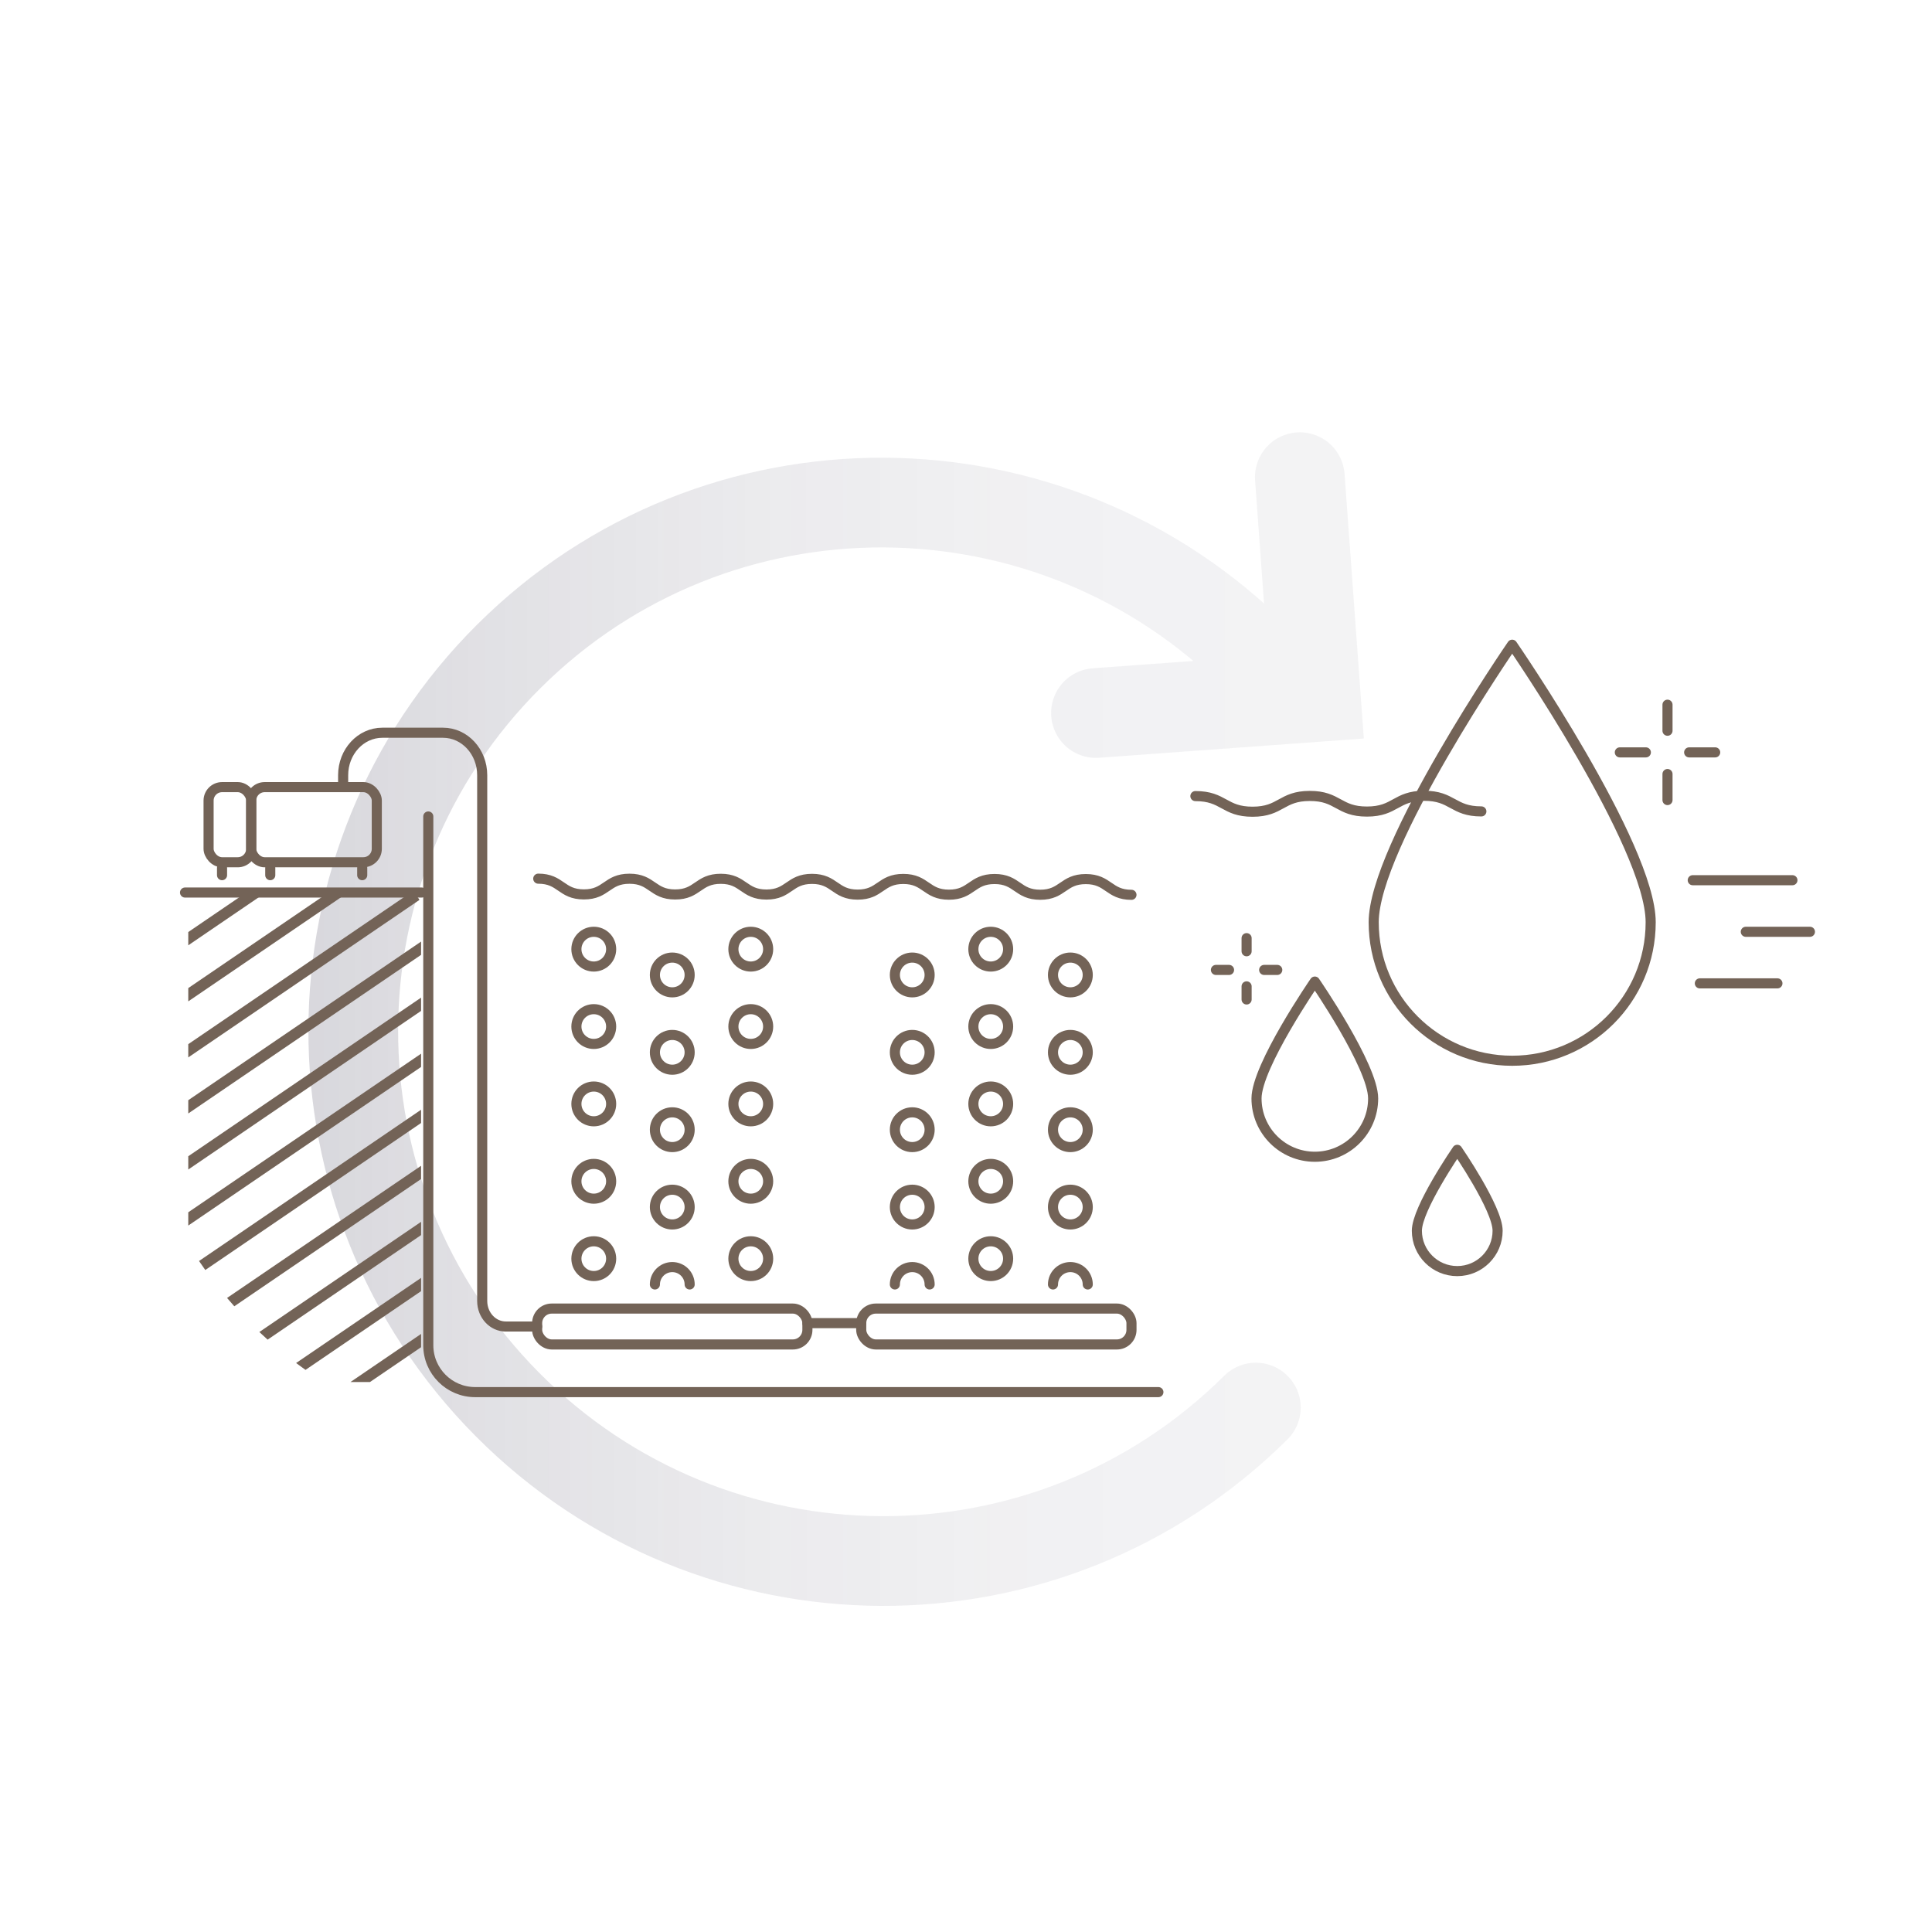 <?xml version="1.0" encoding="UTF-8"?>
<svg xmlns="http://www.w3.org/2000/svg" xmlns:xlink="http://www.w3.org/1999/xlink" id="Ebene_3" viewBox="0 0 1722.88 1722.88">
  <defs>
    <style>.cls-1{opacity:.19;stroke:url(#Unbenannter_Verlauf_20);stroke-miterlimit:10;stroke-width:80px;}.cls-1,.cls-2{fill:none;stroke-linecap:round;}.cls-3{fill:#736357;}.cls-2{stroke:#736357;stroke-linejoin:round;stroke-width:9px;}</style>
    <linearGradient id="Unbenannter_Verlauf_20" x1="-2290.85" y1="-2948.41" x2="-1627.49" y2="-3616.04" gradientTransform="translate(-201.8 4612) rotate(45.18)" gradientUnits="userSpaceOnUse">
      <stop offset="0" stop-color="#33304a"></stop>
      <stop offset=".17" stop-color="#33304a" stop-opacity=".77"></stop>
      <stop offset=".43" stop-color="#33304a" stop-opacity=".51"></stop>
      <stop offset=".7" stop-color="#33304a" stop-opacity=".35"></stop>
      <stop offset=".98" stop-color="#33304a" stop-opacity=".3"></stop>
    </linearGradient>
  </defs>
  <path class="cls-1" d="m1159.13,425.52l14.27,196.06-196.06,14.27m144.1-48.06c-183.88-185.07-482.7-186.3-667.42-2.76-184.72,183.54-185.4,482.36-1.52,667.42,183.88,185.07,482.7,186.3,667.42,2.76"></path>
  <rect class="cls-2" x="224.01" y="701.93" width="112" height="67" rx="12" ry="12"></rect>
  <rect class="cls-2" x="186.01" y="701.93" width="38" height="67" rx="12" ry="12"></rect>
  <line class="cls-2" x1="198.01" y1="780.44" x2="198.01" y2="773.94"></line>
  <line class="cls-2" x1="241.01" y1="780.44" x2="241.01" y2="773.94"></line>
  <line class="cls-2" x1="323.01" y1="780.44" x2="323.01" y2="773.94"></line>
  <line class="cls-2" x1="376.01" y1="795.93" x2="165.01" y2="795.93"></line>
  <line class="cls-2" x1="1598.41" y1="784.93" x2="1509.52" y2="784.93"></line>
  <line class="cls-2" x1="1614.02" y1="830.93" x2="1556.84" y2="830.93"></line>
  <line class="cls-2" x1="1585.04" y1="876.93" x2="1515.85" y2="876.93"></line>
  <path class="cls-2" d="m381.93,728.1v471.54c0,23.08,18.71,41.79,41.79,41.79h609.29"></path>
  <path class="cls-2" d="m479.99,783.56c20.35.01,20.34,14.01,40.68,14.03s20.36-13.99,40.7-13.97c20.35.01,20.34,14.01,40.68,14.03,20.35.01,20.36-13.99,40.7-13.97,20.35.01,20.34,14.01,40.69,14.03s20.36-13.99,40.7-13.97,20.33,14.01,40.68,14.03c20.35.01,20.36-13.99,40.7-13.97,20.35.01,20.34,14.01,40.68,14.03,20.35.01,20.36-13.99,40.71-13.97s20.34,14.01,40.69,14.03c20.35.01,20.36-13.99,40.71-13.97s20.34,14.01,40.69,14.03"></path>
  <path class="cls-2" d="m1066,709.93c25.5-.04,25.52,13.96,51.02,13.93,25.5-.04,25.48-14.04,50.98-14.07,25.5-.04,25.52,13.96,51.02,13.93s25.48-14.04,50.98-14.07,25.52,13.96,51.02,13.93"></path>
  <rect class="cls-2" x="479.01" y="1166.93" width="241" height="32" rx="13" ry="13"></rect>
  <rect class="cls-2" x="768.01" y="1166.93" width="241" height="32" rx="13" ry="13"></rect>
  <path class="cls-2" d="m479.01,1182.93h-28c-11.6,0-21-10.19-21-22.77v-468.87c0-20.91-15.63-37.86-34.92-37.86h-54.17c-19.28,0-34.92,16.95-34.92,37.86v7.5"></path>
  <line class="cls-2" x1="720.01" y1="1179.93" x2="768.01" y2="1179.93"></line>
  <path class="cls-2" d="m1472.01,822.43c0,68.21-55.29,123.5-123.5,123.5s-123.5-55.29-123.5-123.5,123.5-247.5,123.5-247.5c0,0,123.5,179.29,123.5,247.5Z"></path>
  <path class="cls-2" d="m1224.51,979.54c0,28.72-23.28,52-52,52s-52-23.28-52-52,52-104.21,52-104.21c0,0,52,75.49,52,104.21Z"></path>
  <path class="cls-2" d="m1335.51,1097.51c0,19.88-16.12,36-36,36s-36-16.12-36-36,36-72.15,36-72.15c0,0,36,52.26,36,72.15Z"></path>
  <line class="cls-2" x1="1529.53" y1="670.94" x2="1506.32" y2="670.94"></line>
  <line class="cls-2" x1="1096.01" y1="864.94" x2="1084.32" y2="864.94"></line>
  <line class="cls-2" x1="1139.01" y1="864.94" x2="1127.32" y2="864.94"></line>
  <line class="cls-2" x1="1111.67" y1="848.29" x2="1111.67" y2="836.6"></line>
  <line class="cls-2" x1="1111.67" y1="891.29" x2="1111.67" y2="879.6"></line>
  <line class="cls-2" x1="1467.71" y1="670.94" x2="1444.5" y2="670.94"></line>
  <line class="cls-2" x1="1487.01" y1="713.46" x2="1487.01" y2="690.25"></line>
  <line class="cls-2" x1="1487.01" y1="651.64" x2="1487.01" y2="628.43"></line>
  <circle class="cls-2" cx="529.51" cy="1122.43" r="15.5"></circle>
  <circle class="cls-2" cx="529.51" cy="1053.43" r="15.5"></circle>
  <circle class="cls-2" cx="529.51" cy="984.43" r="15.5"></circle>
  <circle class="cls-2" cx="529.51" cy="915.43" r="15.5"></circle>
  <circle class="cls-2" cx="529.51" cy="846.43" r="15.5"></circle>
  <circle class="cls-2" cx="599.51" cy="1076.43" r="15.5"></circle>
  <path class="cls-2" d="m584.01,1145.43c0-8.56,6.94-15.5,15.5-15.5s15.5,6.94,15.5,15.5"></path>
  <circle class="cls-2" cx="599.51" cy="1007.43" r="15.5"></circle>
  <circle class="cls-2" cx="599.51" cy="938.43" r="15.5"></circle>
  <circle class="cls-2" cx="599.51" cy="869.43" r="15.5"></circle>
  <circle class="cls-2" cx="669.51" cy="1122.43" r="15.5"></circle>
  <circle class="cls-2" cx="669.51" cy="1053.43" r="15.5"></circle>
  <circle class="cls-2" cx="669.51" cy="984.43" r="15.5"></circle>
  <circle class="cls-2" cx="669.51" cy="915.43" r="15.5"></circle>
  <circle class="cls-2" cx="669.51" cy="846.43" r="15.5"></circle>
  <circle class="cls-2" cx="813.51" cy="1076.43" r="15.5"></circle>
  <path class="cls-2" d="m798.01,1145.43c0-8.56,6.94-15.5,15.5-15.5s15.5,6.94,15.5,15.5"></path>
  <circle class="cls-2" cx="813.51" cy="1007.43" r="15.5"></circle>
  <circle class="cls-2" cx="813.51" cy="938.43" r="15.5"></circle>
  <circle class="cls-2" cx="813.51" cy="869.43" r="15.5"></circle>
  <circle class="cls-2" cx="954.51" cy="1076.43" r="15.5"></circle>
  <path class="cls-2" d="m939.01,1145.43c0-8.56,6.94-15.5,15.5-15.5s15.5,6.94,15.5,15.5"></path>
  <circle class="cls-2" cx="954.51" cy="1007.43" r="15.5"></circle>
  <circle class="cls-2" cx="954.51" cy="938.43" r="15.5"></circle>
  <circle class="cls-2" cx="954.51" cy="869.43" r="15.5"></circle>
  <circle class="cls-2" cx="883.51" cy="1122.43" r="15.5"></circle>
  <circle class="cls-2" cx="883.51" cy="1053.43" r="15.5"></circle>
  <circle class="cls-2" cx="883.51" cy="984.43" r="15.5"></circle>
  <circle class="cls-2" cx="883.51" cy="915.43" r="15.5"></circle>
  <circle class="cls-2" cx="883.51" cy="846.43" r="15.5"></circle>
  <polygon class="cls-3" points="375.51 939.63 167.89 1081.07 167.89 1092.91 375.51 951.46 375.51 939.63"></polygon>
  <polygon class="cls-3" points="375.51 889.64 167.89 1031.09 167.89 1042.93 375.51 901.48 375.51 889.64"></polygon>
  <polygon class="cls-3" points="167.89 881.14 167.89 892.98 311.07 795.43 293.69 795.43 167.89 881.14"></polygon>
  <path class="cls-3" d="m375.51,1001.45v-11.84l-198.02,134.9c1.83,2.7,3.69,5.38,5.58,8.03l192.44-131.1Z"></path>
  <polygon class="cls-3" points="167.89 831.16 167.89 842.99 237.7 795.43 220.32 795.43 167.89 831.16"></polygon>
  <path class="cls-3" d="m167.89,942.96l206.16-140.45c-1.61-3.1-4.42-5.48-7.81-6.51l-198.35,135.13v11.84Z"></path>
  <polygon class="cls-3" points="167.89 992.95 375.51 851.5 375.51 839.66 167.89 981.11 167.89 992.95"></polygon>
  <path class="cls-3" d="m375.51,1039.59l-173.03,117.87c2.12,2.51,4.28,4.98,6.47,7.43l166.55-113.47v-11.84Z"></path>
  <polygon class="cls-3" points="375.51 1201.38 375.51 1189.54 312.55 1232.43 329.93 1232.43 375.51 1201.38"></polygon>
  <path class="cls-3" d="m375.51,1151.4v-11.84l-111.46,75.93c2.77,2.08,5.56,4.12,8.39,6.12l103.07-70.22Z"></path>
  <path class="cls-3" d="m375.51,1101.41v-11.84l-144.24,98.26c2.43,2.3,4.9,4.57,7.39,6.8l136.85-93.23Z"></path>
</svg>
